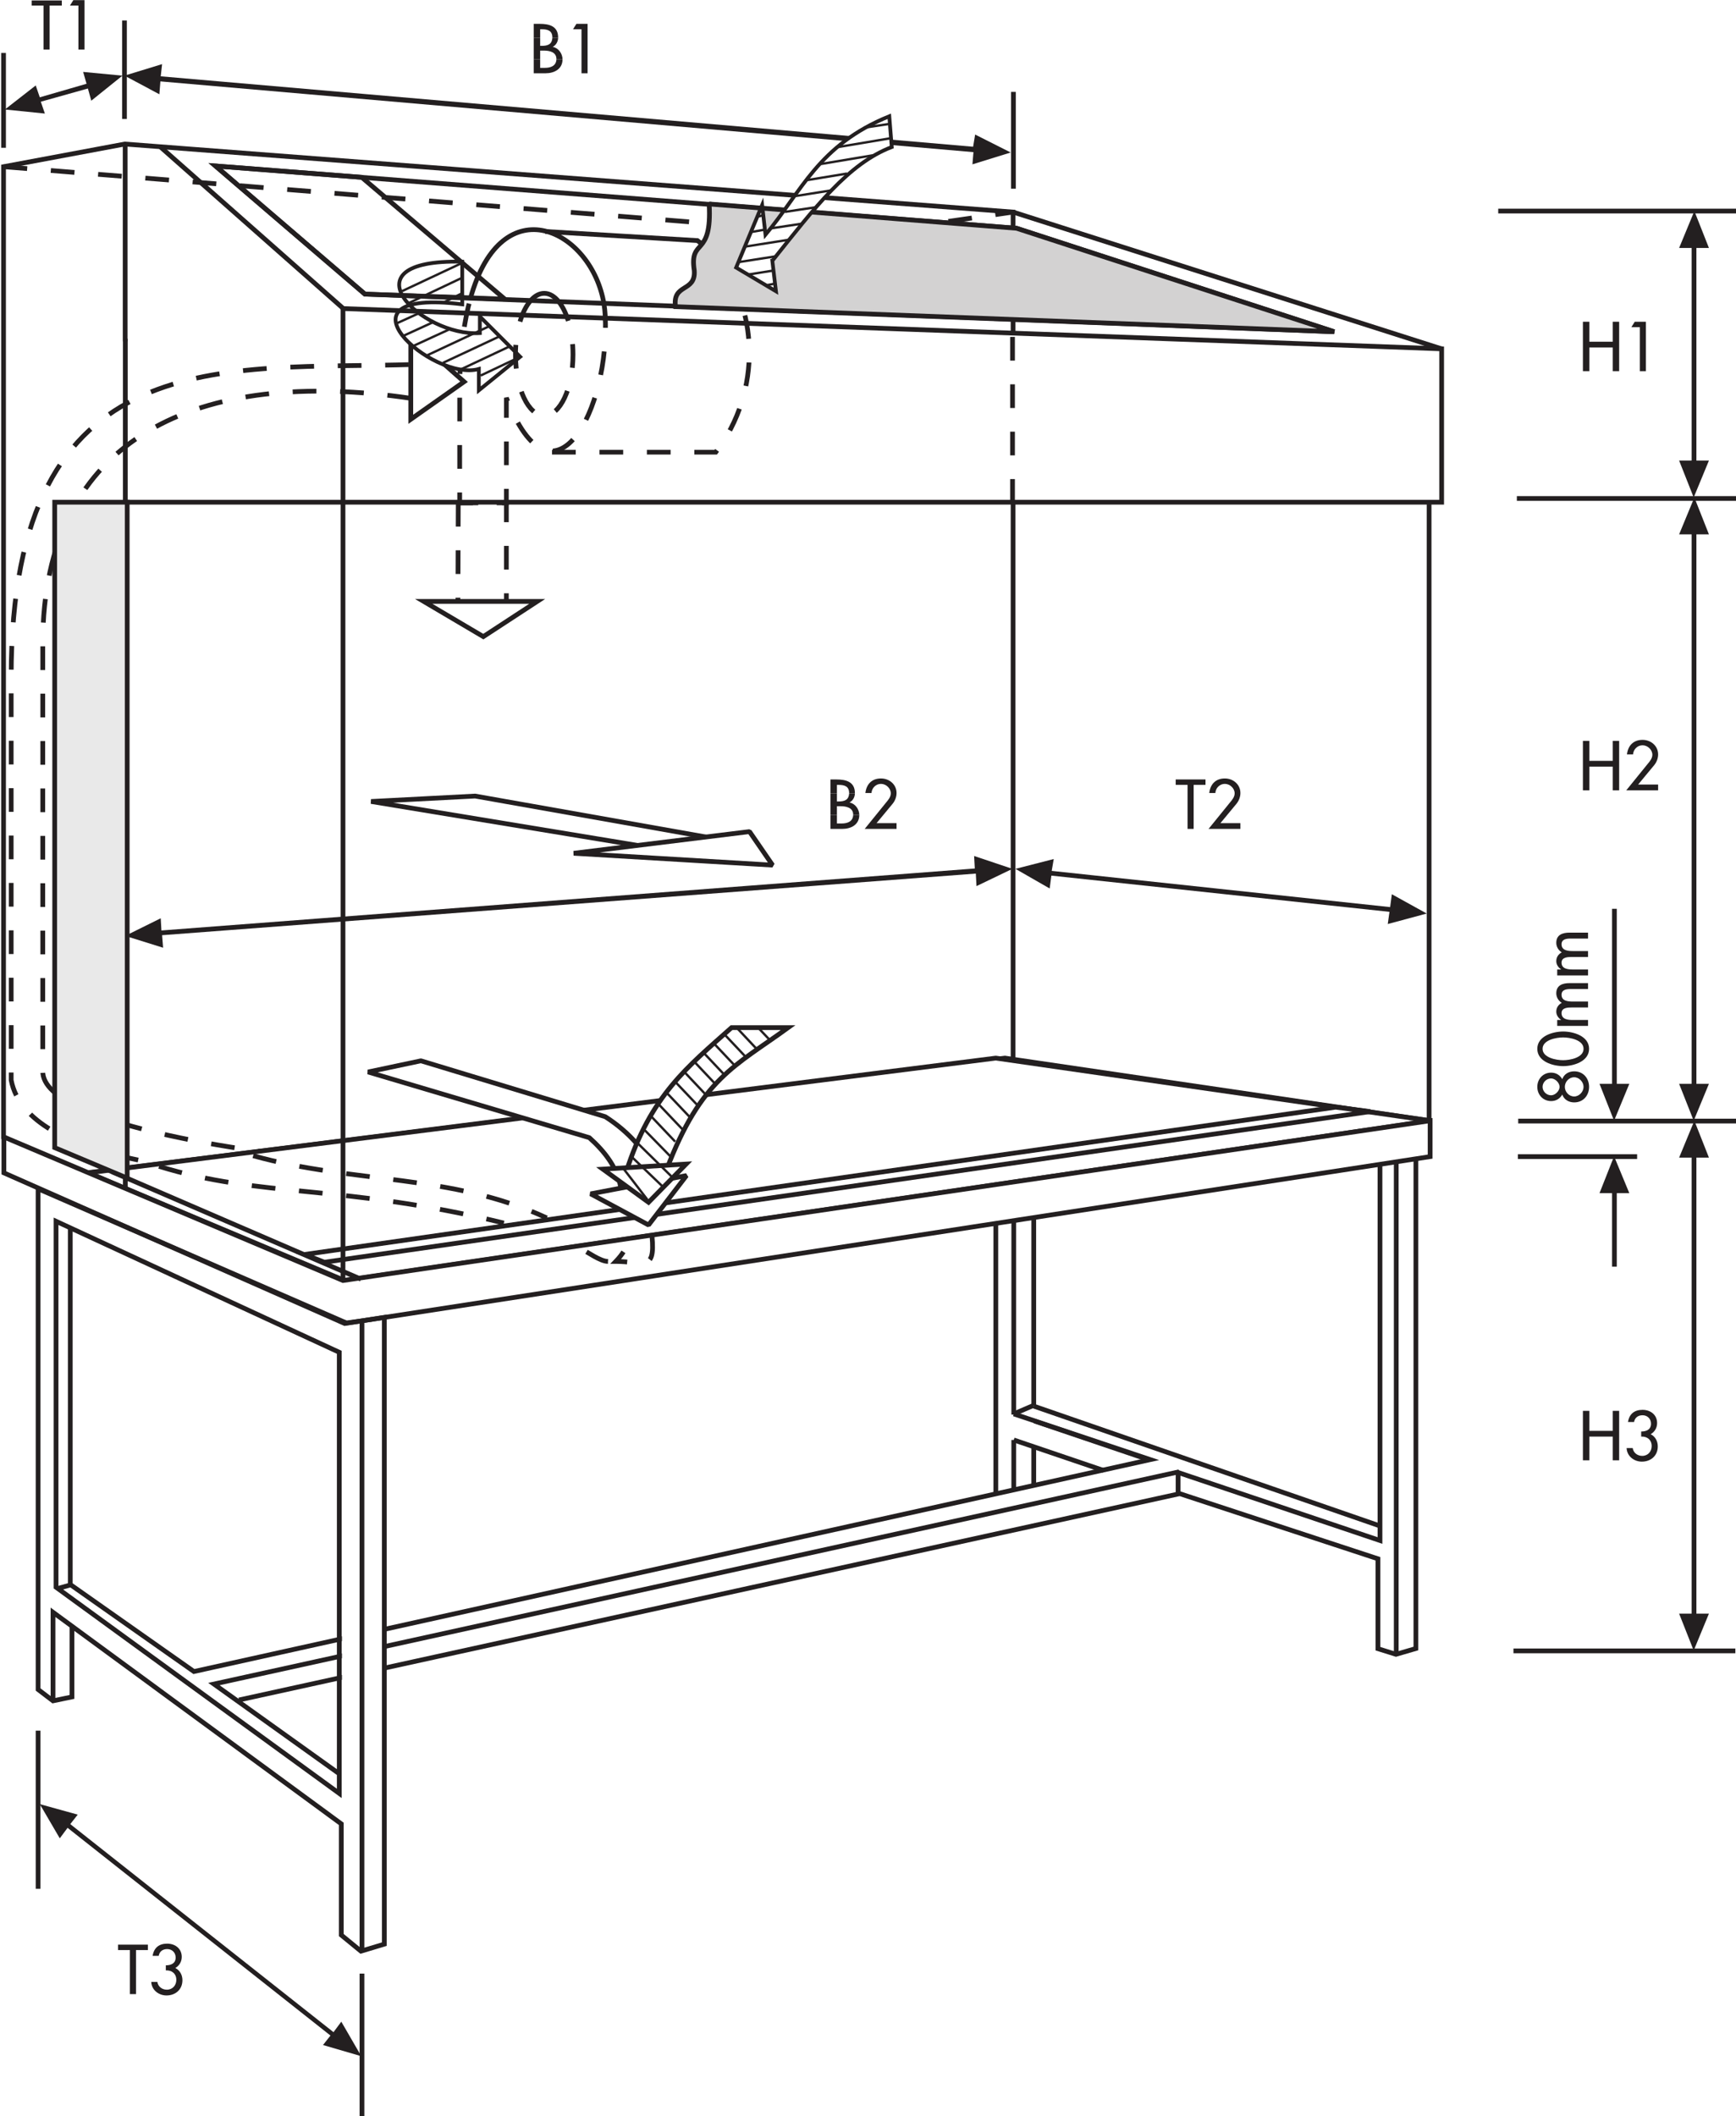 <?xml version="1.0" encoding="UTF-8" standalone="no"?>
<svg xmlns:inkscape="http://www.inkscape.org/namespaces/inkscape" xmlns:sodipodi="http://sodipodi.sourceforge.net/DTD/sodipodi-0.dtd" xmlns="http://www.w3.org/2000/svg" xmlns:svg="http://www.w3.org/2000/svg" width="128.571mm" height="156.721mm" viewBox="0 0 128.571 156.721" version="1.1" id="svg1">
  <defs id="defs1">
    <clipPath id="clipPath6">
      <path d="m 129.974,300.84 h 364.45 v 444.25 h -364.45 z" transform="matrix(1.014,0,0,-1.015,0,427.296)" clip-rule="evenodd" id="path6"></path>
    </clipPath>
    <clipPath id="clipPath8">
      <path d="m 129.974,300.84 h 364.45 v 444.25 h -364.45 z" transform="matrix(1.014,0,0,-1.015,0,427.296)" clip-rule="evenodd" id="path8"></path>
    </clipPath>
    <clipPath id="clipPath10">
      <path d="m 129.974,300.84 h 364.45 v 444.25 h -364.45 z" transform="matrix(1.014,0,0,-1.015,0,427.296)" clip-rule="evenodd" id="path10"></path>
    </clipPath>
    <clipPath id="clipPath12">
      <path d="m 129.974,300.84 h 364.45 v 444.25 h -364.45 z" transform="matrix(1.014,0,0,-1.015,0,427.296)" clip-rule="evenodd" id="path12"></path>
    </clipPath>
    <clipPath id="clipPath14">
      <path d="m 129.974,300.84 h 364.45 v 444.25 h -364.45 z" transform="matrix(1.014,0,0,-1.015,0,427.296)" clip-rule="evenodd" id="path14"></path>
    </clipPath>
    <clipPath id="clipPath16">
      <path d="m 129.974,300.84 h 364.45 v 444.25 h -364.45 z" transform="matrix(1.014,0,0,-1.015,0,427.296)" clip-rule="evenodd" id="path16"></path>
    </clipPath>
    <clipPath id="clipPath18">
      <path d="M 131.828,-329.037 V 121.917 H 501.475 V -329.037" id="path18"></path>
    </clipPath>
    <clipPath id="clipPath20-9">
      <path d="M 131.828,-329.037 V 121.917 H 501.475 V -329.037" id="path20-4"></path>
    </clipPath>
    <clipPath id="clipPath22-3">
      <path d="m 129.974,300.84 h 364.45 v 444.25 h -364.45 z" transform="matrix(1.014,0,0,-1.015,0,427.296)" clip-rule="evenodd" id="path22-9"></path>
    </clipPath>
    <clipPath id="clipPath24-7">
      <path d="m 129.974,300.84 h 364.45 v 444.25 h -364.45 z" transform="matrix(1.014,0,0,-1.015,0,427.296)" clip-rule="evenodd" id="path24-0"></path>
    </clipPath>
    <clipPath id="clipPath26-7">
      <path d="M 131.828,-329.037 V 121.917 H 501.475 V -329.037" id="path26-5"></path>
    </clipPath>
    <clipPath id="clipPath28-6">
      <path d="M 131.828,-329.037 V 121.917 H 501.475 V -329.037" id="path28-7"></path>
    </clipPath>
    <clipPath id="clipPath30-5">
      <path d="m 129.974,300.84 h 364.45 v 444.25 h -364.45 z" transform="matrix(1.014,0,0,-1.015,0,427.296)" clip-rule="evenodd" id="path30-6"></path>
    </clipPath>
    <clipPath id="clipPath32-1">
      <path d="m 129.974,300.84 h 364.45 v 444.25 h -364.45 z" transform="matrix(1.014,0,0,-1.015,0,427.296)" clip-rule="evenodd" id="path32-2"></path>
    </clipPath>
    <clipPath id="clipPath34-5">
      <path d="m 129.974,300.84 h 364.45 v 444.25 h -364.45 z" transform="matrix(1.014,0,0,-1.015,0,427.296)" clip-rule="evenodd" id="path34-2"></path>
    </clipPath>
    <clipPath id="clipPath36-2">
      <path d="m 129.974,300.84 h 364.45 v 444.25 h -364.45 z" transform="matrix(1.014,0,0,-1.015,0,427.296)" clip-rule="evenodd" id="path36-3"></path>
    </clipPath>
    <clipPath id="clipPath38-4">
      <path d="m 129.974,300.84 h 364.45 v 444.25 h -364.45 z" transform="matrix(1.014,0,0,-1.015,0,427.296)" clip-rule="evenodd" id="path38-9"></path>
    </clipPath>
    <clipPath id="clipPath40-7">
      <path d="m 129.974,300.84 h 364.45 v 444.25 h -364.45 z" transform="matrix(1.014,0,0,-1.015,0,427.296)" clip-rule="evenodd" id="path40-6"></path>
    </clipPath>
    <clipPath id="clipPath42-6">
      <path d="m 129.974,300.84 h 364.45 v 444.25 h -364.45 z" transform="matrix(1.014,0,0,-1.015,0,427.296)" clip-rule="evenodd" id="path42-9"></path>
    </clipPath>
    <clipPath id="clipPath44">
      <path d="m 129.974,300.84 h 364.45 v 444.25 h -364.45 z" transform="matrix(1.014,0,0,-1.015,0,427.296)" clip-rule="evenodd" id="path44"></path>
    </clipPath>
    <clipPath id="clipPath46">
      <path d="m 129.974,300.84 h 364.45 v 444.25 h -364.45 z" transform="matrix(1.014,0,0,-1.015,0,427.296)" clip-rule="evenodd" id="path46"></path>
    </clipPath>
    <clipPath id="clipPath48">
      <path d="m 129.974,300.84 h 364.45 v 444.25 h -364.45 z" transform="matrix(1.014,0,0,-1.015,0,427.296)" clip-rule="evenodd" id="path48"></path>
    </clipPath>
    <clipPath id="clipPath50">
      <path d="m 129.974,300.84 h 364.45 v 444.25 h -364.45 z" transform="matrix(1.014,0,0,-1.015,0,427.296)" clip-rule="evenodd" id="path50"></path>
    </clipPath>
    <clipPath id="clipPath52">
      <path d="m 129.974,300.84 h 364.45 v 444.25 h -364.45 z" transform="matrix(1.014,0,0,-1.015,0,427.296)" clip-rule="evenodd" id="path52"></path>
    </clipPath>
    <clipPath id="clipPath54">
      <path d="m 129.974,300.84 h 364.45 v 444.25 h -364.45 z" transform="matrix(1.014,0,0,-1.015,0,427.296)" clip-rule="evenodd" id="path54"></path>
    </clipPath>
    <clipPath id="clipPath56">
      <path d="M 131.828,-329.037 V 121.917 H 501.475 V -329.037" id="path56"></path>
    </clipPath>
    <clipPath id="clipPath58">
      <path d="m 129.974,300.84 h 364.45 v 444.25 h -364.45 z" transform="matrix(1.014,0,0,-1.015,0,427.296)" clip-rule="evenodd" id="path58"></path>
    </clipPath>
    <clipPath id="clipPath60">
      <path d="m 129.974,300.84 h 364.45 v 444.25 h -364.45 z" transform="matrix(1.014,0,0,-1.015,0,427.296)" clip-rule="evenodd" id="path60"></path>
    </clipPath>
    <clipPath id="clipPath62">
      <path d="M 131.828,-329.037 V 121.917 H 501.475 V -329.037" id="path62"></path>
    </clipPath>
    <clipPath id="clipPath64">
      <path d="m 129.974,300.84 h 364.45 v 444.25 h -364.45 z" transform="matrix(1.014,0,0,-1.015,0,427.296)" clip-rule="evenodd" id="path64"></path>
    </clipPath>
    <clipPath id="clipPath66">
      <path d="m 129.974,300.84 h 364.45 v 444.25 h -364.45 z" transform="matrix(1.014,0,0,-1.015,0,427.296)" clip-rule="evenodd" id="path66"></path>
    </clipPath>
    <clipPath id="clipPath68">
      <path d="m 129.974,300.84 h 364.45 v 444.25 h -364.45 z" transform="matrix(1.014,0,0,-1.015,0,427.296)" clip-rule="evenodd" id="path68"></path>
    </clipPath>
    <clipPath id="clipPath70">
      <path d="m 129.974,300.84 h 364.45 v 444.25 h -364.45 z" transform="matrix(1.014,0,0,-1.015,0,427.296)" clip-rule="evenodd" id="path70"></path>
    </clipPath>
    <clipPath id="clipPath72">
      <path d="m 129.974,300.84 h 364.45 v 444.25 h -364.45 z" transform="matrix(1.014,0,0,-1.015,0,427.296)" clip-rule="evenodd" id="path72"></path>
    </clipPath>
    <clipPath id="clipPath74">
      <path d="m 129.974,300.84 h 364.45 v 444.25 h -364.45 z" transform="matrix(1.014,0,0,-1.015,0,427.296)" clip-rule="evenodd" id="path74"></path>
    </clipPath>
    <clipPath id="clipPath76">
      <path d="m 129.974,300.84 h 364.45 v 444.25 h -364.45 z" transform="matrix(1.014,0,0,-1.015,0,427.296)" clip-rule="evenodd" id="path76"></path>
    </clipPath>
    <clipPath id="clipPath78">
      <path d="m 129.974,300.84 h 364.45 v 444.25 h -364.45 z" transform="matrix(1.014,0,0,-1.015,0,427.296)" clip-rule="evenodd" id="path78"></path>
    </clipPath>
    <clipPath id="clipPath80">
      <path d="m 129.974,300.84 h 364.45 v 444.25 h -364.45 z" transform="matrix(1.014,0,0,-1.015,0,427.296)" clip-rule="evenodd" id="path80"></path>
    </clipPath>
    <clipPath id="clipPath82">
      <path d="m 129.974,300.84 h 364.45 v 444.25 h -364.45 z" transform="matrix(1.014,0,0,-1.015,0,427.296)" clip-rule="evenodd" id="path82"></path>
    </clipPath>
    <clipPath id="clipPath84">
      <path d="m 129.974,300.84 h 364.45 v 444.25 h -364.45 z" transform="matrix(1.014,0,0,-1.015,0,427.296)" clip-rule="evenodd" id="path84"></path>
    </clipPath>
    <clipPath id="clipPath86">
      <path d="m 129.974,300.84 h 364.45 v 444.25 h -364.45 z" transform="matrix(1.014,0,0,-1.015,0,427.296)" clip-rule="evenodd" id="path86"></path>
    </clipPath>
    <clipPath id="clipPath88">
      <path d="m 129.974,300.84 h 364.45 v 444.25 h -364.45 z" transform="matrix(1.014,0,0,-1.015,0,427.296)" clip-rule="evenodd" id="path88"></path>
    </clipPath>
    <clipPath id="clipPath90">
      <path d="m 129.974,300.84 h 364.45 v 444.25 h -364.45 z" transform="matrix(1.014,0,0,-1.015,0,427.296)" clip-rule="evenodd" id="path90"></path>
    </clipPath>
    <clipPath id="clipPath92">
      <path d="m 129.974,300.84 h 364.45 v 444.25 h -364.45 z" transform="matrix(1.014,0,0,-1.015,0,427.296)" clip-rule="evenodd" id="path92"></path>
    </clipPath>
    <clipPath id="clipPath94">
      <path d="M 131.828,-329.037 V 121.917 H 501.475 V -329.037" id="path94"></path>
    </clipPath>
    <clipPath id="clipPath96">
      <path d="m 129.974,300.84 h 364.45 v 444.25 h -364.45 z" transform="matrix(1.014,0,0,-1.015,0,427.296)" clip-rule="evenodd" id="path96"></path>
    </clipPath>
    <clipPath id="clipPath98">
      <path d="m 129.974,300.84 h 364.45 v 444.25 h -364.45 z" transform="matrix(1.014,0,0,-1.015,0,427.296)" clip-rule="evenodd" id="path98"></path>
    </clipPath>
    <clipPath id="clipPath100">
      <path d="m 129.974,300.84 h 364.45 v 444.25 h -364.45 z" transform="matrix(1.014,0,0,-1.015,0,427.296)" clip-rule="evenodd" id="path100"></path>
    </clipPath>
    <clipPath id="clipPath102">
      <path d="m 129.974,300.84 h 364.45 v 444.25 h -364.45 z" transform="matrix(1.014,0,0,-1.015,0,427.296)" clip-rule="evenodd" id="path102"></path>
    </clipPath>
    <clipPath id="clipPath104">
      <path d="m 129.974,300.84 h 364.45 v 444.25 h -364.45 z" transform="matrix(1.014,0,0,-1.015,0,427.296)" clip-rule="evenodd" id="path104"></path>
    </clipPath>
    <clipPath id="clipPath106">
      <path d="m 129.974,300.84 h 364.45 v 444.25 h -364.45 z" transform="matrix(1.014,0,0,-1.015,0,427.296)" clip-rule="evenodd" id="path106"></path>
    </clipPath>
    <clipPath id="clipPath108">
      <path d="m 129.974,300.84 h 364.45 v 444.25 h -364.45 z" transform="matrix(1.014,0,0,-1.015,0,427.296)" clip-rule="evenodd" id="path108"></path>
    </clipPath>
    <clipPath id="clipPath110">
      <path d="m 129.974,300.84 h 364.45 v 444.25 h -364.45 z" transform="matrix(1.014,0,0,-1.015,0,427.296)" clip-rule="evenodd" id="path110"></path>
    </clipPath>
    <clipPath id="clipPath112">
      <path d="m 129.974,300.84 h 364.45 v 444.25 h -364.45 z" transform="matrix(1.014,0,0,-1.015,0,427.296)" clip-rule="evenodd" id="path112"></path>
    </clipPath>
    <clipPath id="clipPath114">
      <path d="m 129.974,300.84 h 364.45 v 444.25 h -364.45 z" transform="matrix(1.014,0,0,-1.015,0,427.296)" clip-rule="evenodd" id="path114"></path>
    </clipPath>
    <clipPath id="clipPath116">
      <path d="m 129.974,300.84 h 364.45 v 444.25 h -364.45 z" transform="matrix(1.014,0,0,-1.015,0,427.296)" clip-rule="evenodd" id="path116"></path>
    </clipPath>
    <clipPath id="clipPath118">
      <path d="m 129.974,300.84 h 364.45 v 444.25 h -364.45 z" transform="matrix(1.014,0,0,-1.015,0,427.296)" clip-rule="evenodd" id="path118"></path>
    </clipPath>
    <clipPath id="clipPath120">
      <path d="m 129.974,300.84 h 364.45 v 444.25 h -364.45 z" transform="matrix(1.014,0,0,-1.015,0,427.296)" clip-rule="evenodd" id="path120"></path>
    </clipPath>
    <clipPath id="clipPath122">
      <path d="m 129.974,300.84 h 364.45 v 444.25 h -364.45 z" transform="matrix(1.014,0,0,-1.015,0,427.296)" clip-rule="evenodd" id="path122"></path>
    </clipPath>
    <clipPath id="clipPath124">
      <path d="m 129.974,300.84 h 364.45 v 444.25 h -364.45 z" transform="matrix(1.014,0,0,-1.015,0,427.296)" clip-rule="evenodd" id="path124"></path>
    </clipPath>
    <clipPath id="clipPath126">
      <path d="m 129.974,300.84 h 364.45 v 444.25 h -364.45 z" transform="matrix(1.014,0,0,-1.015,0,427.296)" clip-rule="evenodd" id="path126"></path>
    </clipPath>
    <clipPath id="clipPath128">
      <path d="m 129.974,300.84 h 364.45 v 444.25 h -364.45 z" transform="matrix(1.014,0,0,-1.015,0,427.296)" clip-rule="evenodd" id="path128"></path>
    </clipPath>
    <clipPath id="clipPath130">
      <path d="m 129.974,300.84 h 364.45 v 444.25 h -364.45 z" transform="matrix(1.014,0,0,-1.015,0,427.296)" clip-rule="evenodd" id="path130"></path>
    </clipPath>
    <clipPath id="clipPath132-3">
      <path d="m 129.974,300.84 h 364.45 v 444.25 h -364.45 z" transform="matrix(1.014,0,0,-1.015,0,427.296)" clip-rule="evenodd" id="path132-4"></path>
    </clipPath>
    <clipPath id="clipPath134">
      <path d="m 129.974,300.84 h 364.45 v 444.25 h -364.45 z" transform="matrix(1.014,0,0,-1.015,0,427.296)" clip-rule="evenodd" id="path134"></path>
    </clipPath>
    <clipPath id="clipPath136">
      <path d="m 129.974,300.84 h 364.45 v 444.25 h -364.45 z" transform="matrix(1.014,0,0,-1.015,0,427.296)" clip-rule="evenodd" id="path136"></path>
    </clipPath>
    <clipPath id="clipPath138-0">
      <path d="m 129.974,300.84 h 364.45 v 444.25 h -364.45 z" transform="matrix(1.014,0,0,-1.015,0,427.296)" clip-rule="evenodd" id="path138-9"></path>
    </clipPath>
    <clipPath id="clipPath140-6">
      <path d="m 129.974,300.84 h 364.45 v 444.25 h -364.45 z" transform="matrix(1.014,0,0,-1.015,0,427.296)" clip-rule="evenodd" id="path140-6"></path>
    </clipPath>
    <clipPath id="clipPath142-6">
      <path d="m 129.974,300.84 h 364.45 v 444.25 h -364.45 z" transform="matrix(1.014,0,0,-1.015,0,427.296)" clip-rule="evenodd" id="path142-7"></path>
    </clipPath>
    <clipPath id="clipPath144-4">
      <path d="m 129.974,300.84 h 364.45 v 444.25 h -364.45 z" transform="matrix(1.014,0,0,-1.015,0,427.296)" clip-rule="evenodd" id="path144-9"></path>
    </clipPath>
    <clipPath id="clipPath146-5">
      <path d="m 129.974,300.84 h 364.45 v 444.25 h -364.45 z" transform="matrix(1.014,0,0,-1.015,0,427.296)" clip-rule="evenodd" id="path146-2"></path>
    </clipPath>
    <clipPath id="clipPath148-9">
      <path d="m 129.974,300.84 h 364.45 v 444.25 h -364.45 z" transform="matrix(1.014,0,0,-1.015,0,427.296)" clip-rule="evenodd" id="path148-4"></path>
    </clipPath>
    <clipPath id="clipPath150-4">
      <path d="m 129.974,300.84 h 364.45 v 444.25 h -364.45 z" transform="matrix(1.014,0,0,-1.015,0,427.296)" clip-rule="evenodd" id="path150-7"></path>
    </clipPath>
    <clipPath id="clipPath152-9">
      <path d="M 131.828,-329.037 V 121.917 H 501.475 V -329.037" id="path152-7"></path>
    </clipPath>
    <clipPath id="clipPath154-0">
      <path d="m 129.974,300.84 h 364.45 v 444.25 h -364.45 z" transform="matrix(1.014,0,0,-1.015,0,427.296)" clip-rule="evenodd" id="path154-2"></path>
    </clipPath>
    <clipPath id="clipPath156-8">
      <path d="m 129.974,300.84 h 364.45 v 444.25 h -364.45 z" transform="matrix(1.014,0,0,-1.015,0,427.296)" clip-rule="evenodd" id="path156-8"></path>
    </clipPath>
    <clipPath id="clipPath158-5">
      <path d="m 129.974,300.84 h 364.45 v 444.25 h -364.45 z" transform="matrix(1.014,0,0,-1.015,0,427.296)" clip-rule="evenodd" id="path158-0"></path>
    </clipPath>
    <clipPath id="clipPath160-2">
      <path d="m 129.974,300.84 h 364.45 v 444.25 h -364.45 z" transform="matrix(1.014,0,0,-1.015,0,427.296)" clip-rule="evenodd" id="path160-3"></path>
    </clipPath>
    <clipPath id="clipPath162-5">
      <path d="m 129.974,300.84 h 364.45 v 444.25 h -364.45 z" transform="matrix(1.014,0,0,-1.015,0,427.296)" clip-rule="evenodd" id="path162-2"></path>
    </clipPath>
    <clipPath id="clipPath164-7">
      <path d="m 129.974,300.84 h 364.45 v 444.25 h -364.45 z" transform="matrix(1.014,0,0,-1.015,0,427.296)" clip-rule="evenodd" id="path164-5"></path>
    </clipPath>
    <clipPath id="clipPath166-0">
      <path d="m 129.974,300.84 h 364.45 v 444.25 h -364.45 z" transform="matrix(1.014,0,0,-1.015,0,427.296)" clip-rule="evenodd" id="path166-8"></path>
    </clipPath>
    <clipPath id="clipPath168-2">
      <path d="m 129.974,300.84 h 364.45 v 444.25 h -364.45 z" transform="matrix(1.014,0,0,-1.015,0,427.296)" clip-rule="evenodd" id="path168-3"></path>
    </clipPath>
    <clipPath id="clipPath170-4">
      <path d="m 129.974,300.84 h 364.45 v 444.25 h -364.45 z" transform="matrix(1.014,0,0,-1.015,0,427.296)" clip-rule="evenodd" id="path170-8"></path>
    </clipPath>
    <clipPath id="clipPath172-8">
      <path d="m 129.974,300.84 h 364.45 v 444.25 h -364.45 z" transform="matrix(1.014,0,0,-1.015,0,427.296)" clip-rule="evenodd" id="path172-6"></path>
    </clipPath>
    <clipPath id="clipPath174-2">
      <path d="m 129.974,300.84 h 364.45 v 444.25 h -364.45 z" transform="matrix(1.014,0,0,-1.015,0,427.296)" clip-rule="evenodd" id="path174-9"></path>
    </clipPath>
    <clipPath id="clipPath176-0">
      <path d="m 129.974,300.84 h 364.45 v 444.25 h -364.45 z" transform="matrix(1.014,0,0,-1.015,0,427.296)" clip-rule="evenodd" id="path176-3"></path>
    </clipPath>
    <clipPath id="clipPath178-7">
      <path d="m 129.974,300.84 h 364.45 v 444.25 h -364.45 z" transform="matrix(1.014,0,0,-1.015,0,427.296)" clip-rule="evenodd" id="path178-1"></path>
    </clipPath>
    <clipPath id="clipPath180-2">
      <path d="m 129.974,300.84 h 364.45 v 444.25 h -364.45 z" transform="matrix(1.014,0,0,-1.015,0,427.296)" clip-rule="evenodd" id="path180-7"></path>
    </clipPath>
    <clipPath id="clipPath182-3">
      <path d="m 129.974,300.84 h 364.45 v 444.25 h -364.45 z" transform="matrix(1.014,0,0,-1.015,0,427.296)" clip-rule="evenodd" id="path182-9"></path>
    </clipPath>
    <clipPath id="clipPath184-0">
      <path d="m 129.974,300.84 h 364.45 v 444.25 h -364.45 z" transform="matrix(1.014,0,0,-1.015,0,427.296)" clip-rule="evenodd" id="path184-4"></path>
    </clipPath>
    <clipPath id="clipPath186-7">
      <path d="m 129.974,300.84 h 364.45 v 444.25 h -364.45 z" transform="matrix(1.014,0,0,-1.015,0,427.296)" clip-rule="evenodd" id="path186-2"></path>
    </clipPath>
    <clipPath id="clipPath188-7">
      <path d="m 129.974,300.84 h 364.45 v 444.25 h -364.45 z" transform="matrix(1.014,0,0,-1.015,0,427.296)" clip-rule="evenodd" id="path188-6"></path>
    </clipPath>
    <clipPath id="clipPath190-6">
      <path d="m 129.974,300.84 h 364.45 v 444.25 h -364.45 z" transform="matrix(1.014,0,0,-1.015,0,427.296)" clip-rule="evenodd" id="path190-4"></path>
    </clipPath>
  </defs>
  <g id="layer1" transform="translate(39.423,-59.796)">
    <rect style="fill:#ffffff;stroke-width:0.177" id="rect11658" width="128.571" height="156.721" x="-39.423" y="59.796"></rect>
    <g id="g4" transform="matrix(0.265,0,0,0.265,-85.275,25.647)">
      <g id="g5"></g>
      <path id="path5-7" d="m 259.947,-264.376 c 0.117,0.728 0.198,1.469 0.241,2.22 1.15,20.128 -11.07,43.348 -20.991,17.684 v 22.356 h -9.92 v -25.663 c 0.167,-7.318 0.997,-13.197 2.284,-17.832 m -12.653,21.257 c -44.857,-6.65 -78.239,8.032 -78.239,52.091 v 90.954 c -0.345,12.08 51.812,18.276 59.236,18.522 7.424,0.247 31.707,3.208 37.802,12.361 3.389,5.09 25.993,15.336 34.704,3.673 l -9.072,1.366 c -2.447,3.098 -3.299,5.945 -8.351,5.546 -6.264,2.015 -16.088,-0.776 -23.328,-6.912 -16.498,-13.982 -44.028,-11.966 -47.741,-12.64 -4.595,-0.836 -46.508,-1.811 -49.964,-19.955 v -85.769 c 0,-72.128 45.602,-65.153 85.745,-66.438 z" style="fill:none;stroke:#231f20;stroke-width:1.008;stroke-linecap:butt;stroke-linejoin:miter;stroke-miterlimit:4;stroke-dasharray:5.04, 5.04;stroke-dashoffset:0;stroke-opacity:1" transform="matrix(1.315,0,0,1.314,0,561.26)" clip-path="url(#clipPath6)"></path>
      <path id="path7-2" d="m 230.212,-247.883 -11.324,-10.014 v 18 z" style="fill:#ffffff;fill-opacity:1;fill-rule:nonzero;stroke:#231f20;stroke-width:1.008;stroke-linecap:butt;stroke-linejoin:miter;stroke-miterlimit:4;stroke-dasharray:none;stroke-opacity:1" transform="matrix(1.315,0,0,1.314,0,561.26)" clip-path="url(#clipPath8)"></path>
      <path id="path9-2" d="m 229.821,-273.416 c -25.704,-0.577 -8.712,15.984 3.745,15.192 v -3.529 l 8.567,8.569 -8.784,7.128 v -4.536 c -9.793,2.808 -32.4,-17.281 -3.528,-13.752 v -9.072" style="fill:#ffffff;fill-opacity:1;fill-rule:nonzero;stroke:none" transform="matrix(1.315,0,0,1.314,0,561.26)" clip-path="url(#clipPath10)"></path>
      <path id="path11-4" d="m 229.821,-273.416 c -25.704,-0.577 -8.712,15.984 3.745,15.192 v -3.529 l 8.567,8.569 -8.784,7.128 v -4.536 c -9.793,2.808 -32.4,-17.281 -3.528,-13.752 z" style="fill:none;stroke:#231f20;stroke-width:0.8;stroke-linecap:butt;stroke-linejoin:miter;stroke-miterlimit:4;stroke-dasharray:none;stroke-opacity:1" transform="matrix(1.315,0,0,1.314,0,561.26)" clip-path="url(#clipPath12)"></path>
      <path id="path13-3" d="m 229.858,-266.737 -3.879,1.939 m 3.879,-5.228 -11.551,5.481 m 11.298,-8.516 -12.563,5.902 m 18.634,7.42 -13.322,6.239 m -1.771,-8.937 -4.805,2.192 m 7.756,-0.253 -6.07,2.782 m 9.527,-1.264 -7.504,3.457 m 18.128,-1.94 -11.889,5.565 m 14.081,-3.457 -10.202,4.806 m 12.528,-2.635 -8.397,3.984" style="fill:none;stroke:#231f20;stroke-width:0.5;stroke-linecap:butt;stroke-linejoin:miter;stroke-miterlimit:4;stroke-dasharray:none;stroke-opacity:1" transform="matrix(1.315,0,0,1.314,0,561.26)" clip-path="url(#clipPath14)"></path>
      <path id="path15-0" d="m 347.035,-5.614 v -17.207 m 0,-5.4 v -41.328 m -3.815,0.72 v 62.784 l 4.607,0.359 3.457,-1.513 v -14.398 m 0.144,-5.256 24.408,8.279" style="fill:none;stroke:#231f20;stroke-width:1.008;stroke-linecap:butt;stroke-linejoin:miter;stroke-miterlimit:4;stroke-dasharray:none;stroke-opacity:1" transform="matrix(1.315,0,0,1.314,0,561.26)" clip-path="url(#clipPath16)"></path>
      <path id="path17-2" d="m 333.355,-9.286 1.873,11.377 26.352,-7.056 -3.096,-9.792 z" style="fill:#ffffff;fill-opacity:1;fill-rule:nonzero;stroke:none" transform="matrix(1.315,0,0,1.314,0,561.26)" clip-path="url(#clipPath18)"></path>
      <path id="path19-8" d="m 346.891,-258.549 v -25.416 l -188.783,-14.471 -25.776,4.822 v 206.785 m 214.559,-16.848 V -221.829 M 158.18,-298.436 v 41.976 m 46.368,-6.984 233.424,8.567 v 32.616 h -279.36 m -12.097,154.44 V 7.921 l 26.281,18.505 36.394,-8.069 4.743,-1.052 162.119,-35.95 -29.017,-9.721 m 88.488,-62.351 -90.359,-13.32 -195.192,24.409 m 54.503,22.895 v 8.64 M 432.5,-82.725 V 21.531 l -4.234,1.237 -3.831,-1.199 V 2.451 l -42.479,-13.969 m 42.912,-69.551 v 79.632 l -43.129,-14.544 m 43.129,11.448 -73.584,-25.488 m 0,-0.072 v -39.816" style="fill:none;stroke:#231f20;stroke-width:1.008;stroke-linecap:butt;stroke-linejoin:miter;stroke-miterlimit:4;stroke-dasharray:none;stroke-opacity:1" transform="matrix(1.315,0,0,1.314,0,561.26)" clip-path="url(#clipPath20-9)"></path>
      <path id="path21-0" d="m 204.836,-56.733 230.687,-33.984 -92.303,-13.32 -192.888,24.409 z" style="fill:#ffffff;fill-opacity:1;fill-rule:nonzero;stroke:#231f20;stroke-width:1.008;stroke-linecap:butt;stroke-linejoin:bevel;stroke-miterlimit:4;stroke-dasharray:none;stroke-opacity:1" transform="matrix(1.315,0,0,1.314,0,561.26)" clip-path="url(#clipPath22-3)"></path>
      <path id="path23-2" d="m 381.956,-15.909 v 4.608 m -15.841,-5.04 -19.08,-6.48" style="fill:none;stroke:#231f20;stroke-width:1.008;stroke-linecap:butt;stroke-linejoin:miter;stroke-miterlimit:4;stroke-dasharray:none;stroke-opacity:1" transform="matrix(1.315,0,0,1.314,0,561.26)" clip-path="url(#clipPath24-7)"></path>
      <path id="path25-0" d="m 132.404,-87.261 v 7.633 l 72.432,32.038 230.687,-35.494 v -7.633 l -231.048,33.984 z" style="fill:#ffffff;fill-opacity:1;fill-rule:nonzero;stroke:none" transform="matrix(1.315,0,0,1.314,0,561.26)" clip-path="url(#clipPath26-7)"></path>
      <path id="path27-1" d="m 132.404,-87.261 v 7.633 l 72.432,32.038 230.687,-35.494 v -7.633 L 204.475,-56.733 Z M 203.683,48.171 177.044,29.091 382.172,-16.054 M 143.492,-69.332 V 8.5 l 60.191,43.847 V 19.554 -41.469 Z m 38.879,101.807 199.801,-43.848 m -226.728,-68.472 52.848,22.824 M 435.307,-90.5 v -131.329" style="fill:none;stroke:#231f20;stroke-width:1.008;stroke-linecap:butt;stroke-linejoin:miter;stroke-miterlimit:4;stroke-dasharray:none;stroke-opacity:1" transform="matrix(1.315,0,0,1.314,0,561.26)" clip-path="url(#clipPath28-6)"></path>
      <path id="path29-2" d="m 210.451,-158.613 58.465,9.648 14.76,-1.728 -51.12,-9.072 z" style="fill:#ffffff;fill-opacity:1;fill-rule:nonzero;stroke:#231f20;stroke-width:1.008;stroke-linecap:butt;stroke-linejoin:bevel;stroke-miterlimit:4;stroke-dasharray:none;stroke-opacity:1" transform="matrix(1.315,0,0,1.314,0,561.26)" clip-path="url(#clipPath30-5)"></path>
      <path id="path31-3" d="m 295.772,-145.077 -4.896,-7.128 -37.368,4.608 z" style="fill:#ffffff;fill-opacity:1;fill-rule:nonzero;stroke:#231f20;stroke-width:1.008;stroke-linecap:butt;stroke-linejoin:bevel;stroke-miterlimit:4;stroke-dasharray:none;stroke-opacity:1" transform="matrix(1.315,0,0,1.314,0,561.26)" clip-path="url(#clipPath32-1)"></path>
      <path id="path33-5" d="m 200.515,-60.62 222.265,-32.042 -7.345,-0.935 -219.095,31.32 z" style="fill:#ffffff;fill-opacity:1;fill-rule:nonzero;stroke:#231f20;stroke-width:1.008;stroke-linecap:butt;stroke-linejoin:miter;stroke-miterlimit:4;stroke-dasharray:none;stroke-opacity:1" transform="matrix(1.315,0,0,1.314,0,561.26)" clip-path="url(#clipPath34-5)"></path>
      <path id="path35-6" d="m 209.804,-101.084 11.231,-2.377 39.169,11.881 c 4.752,3.023 10.224,8.351 10.872,14.327 l -7.488,1.368 c -0.504,-4.535 -3.455,-8.28 -6.768,-11.232 l -47.016,-13.967" style="fill:#ffffff;fill-opacity:1;fill-rule:nonzero;stroke:none" transform="matrix(1.315,0,0,1.314,0,561.26)" clip-path="url(#clipPath36-2)"></path>
      <path id="path37-5" d="m 209.804,-101.084 11.231,-2.377 39.169,11.881 c 4.752,3.023 10.224,8.351 10.872,14.327 l -7.488,1.368 c -0.504,-4.535 -3.455,-8.28 -6.768,-11.232 z" style="fill:none;stroke:#231f20;stroke-width:1.008;stroke-linecap:butt;stroke-linejoin:bevel;stroke-miterlimit:4;stroke-dasharray:none;stroke-opacity:1" transform="matrix(1.315,0,0,1.314,0,561.26)" clip-path="url(#clipPath38-4)"></path>
      <path id="path39-9" d="m 257.108,-75.165 20.376,-3.889 -8.064,10.513 z" style="fill:#ffffff;fill-opacity:1;fill-rule:nonzero;stroke:#231f20;stroke-width:1.008;stroke-linecap:butt;stroke-linejoin:bevel;stroke-miterlimit:4;stroke-dasharray:none;stroke-opacity:1" transform="matrix(1.315,0,0,1.314,0,561.26)" clip-path="url(#clipPath40-7)"></path>
      <path id="path41-6" d="M 213.044,38.955 H 204.26 V 9.507 h 8.784 z" style="fill:#ffffff;fill-opacity:1;fill-rule:nonzero;stroke:none" transform="matrix(1.315,0,0,1.314,0,561.26)" clip-path="url(#clipPath42-6)"></path>
      <path id="path43-3" d="m 299.084,-110.517 c -11.16,8.136 -18.505,10.8 -25.848,30.24 l -8.567,0.432 c 5.182,-16.272 13.103,-22.392 22.39,-30.672 h 12.025" style="fill:#ffffff;fill-opacity:1;fill-rule:nonzero;stroke:none" transform="matrix(1.315,0,0,1.314,0,561.26)" clip-path="url(#clipPath44)"></path>
      <path id="path45-5" d="m 299.084,-110.517 c -11.16,8.136 -18.505,10.8 -25.848,30.24 l -8.567,0.432 c 5.182,-16.272 13.103,-22.392 22.39,-30.672 z" style="fill:none;stroke:#231f20;stroke-width:1.008;stroke-linecap:butt;stroke-linejoin:miter;stroke-miterlimit:4;stroke-dasharray:none;stroke-opacity:1" transform="matrix(1.315,0,0,1.314,0,561.26)" clip-path="url(#clipPath46)"></path>
      <path id="path47-0" d="m 277.402,-81.5 -7.991,8.134 -9.711,-7.054 z" style="fill:#ffffff;fill-opacity:1;fill-rule:nonzero;stroke:none" transform="matrix(1.315,0,0,1.314,0,561.26)" clip-path="url(#clipPath48)"></path>
      <path id="path49-2" d="m 277.402,-81.5 -7.991,8.134 -9.711,-7.054 z M 208.508,85.539 V -47.805 M 428.323,22.778 V -81.861 M 142.844,32.662 V 13.826 l 61.272,45.001 v 23.649 l 4.176,3.423 4.968,-1.497 V 17.455 -48.896 l -4.968,0.763 -3.034,0.425 -0.783,-0.313 -64.799,-28.224 V 30.243 l 3.168,2.419 4.032,-0.839 V 16.908 m 11.337,-273.935 v 180.503" style="fill:none;stroke:#231f20;stroke-width:1.008;stroke-linecap:butt;stroke-linejoin:miter;stroke-miterlimit:4;stroke-dasharray:none;stroke-opacity:1" transform="matrix(1.315,0,0,1.314,0,561.26)" clip-path="url(#clipPath50)"></path>
      <path id="path51-8" d="m 385.267,-162.141 h 2.52 v -1.152 h -6.336 v 1.152 h 2.521 v 9.36 h 1.295 z" style="fill:#231f20;fill-opacity:1;fill-rule:nonzero;stroke:none" transform="matrix(1.315,0,0,1.314,0,561.26)" clip-path="url(#clipPath52)"></path>
      <path id="path53-3" d="m 390.956,-154.005 3.456,-4.176 c 0.504,-0.648 0.791,-1.44 0.791,-2.232 0,-1.8 -1.511,-3.096 -3.312,-3.096 -1.944,0 -3.095,1.224 -3.311,3.096 h 1.296 c 0.071,-1.08 0.936,-1.944 2.015,-1.944 1.081,0 2.089,0.936 2.089,2.016 0,0.72 -0.505,1.368 -0.936,1.872 l -4.609,5.688 h 6.768 v -1.224 h -4.247" style="fill:#231f20;fill-opacity:1;fill-rule:nonzero;stroke:none" transform="matrix(1.315,0,0,1.314,0,561.26)" clip-path="url(#clipPath54)"></path>
      <path id="path55-8" d="M 208.508,121.917 V 90.67 M 139.676,39.004 v 33.623" style="fill:none;stroke:#231f20;stroke-width:1.008;stroke-linecap:butt;stroke-linejoin:miter;stroke-miterlimit:4;stroke-dasharray:none;stroke-opacity:1" transform="matrix(1.315,0,0,1.314,0,561.26)" clip-path="url(#clipPath56)"></path>
      <path id="path57-1" d="m 160.486,85.668 h 2.52 v -1.153 h -6.336 v 1.153 h 2.52 v 9.359 h 1.296 z" style="fill:#231f20;fill-opacity:1;fill-rule:nonzero;stroke:none" transform="matrix(1.315,0,0,1.314,0,561.26)" clip-path="url(#clipPath58)"></path>
      <path id="path59-1" d="m 166.822,89.988 c 1.296,-0.072 2.232,0.719 2.232,2.016 0,1.151 -0.792,2.087 -2.016,2.087 -1.008,0 -1.872,-0.648 -2.016,-1.656 h -1.296 c 0.072,1.729 1.584,2.881 3.24,2.881 1.872,0 3.384,-1.225 3.384,-3.24 0,-1.08 -0.504,-2.088 -1.512,-2.592 0.864,-0.505 1.368,-1.369 1.368,-2.376 0,-1.728 -1.368,-2.809 -3.096,-2.809 -1.728,0 -2.808,0.865 -3.096,2.592 h 1.296 c 0.144,-0.864 0.792,-1.44 1.8,-1.44 1.008,0 1.8,0.72 1.8,1.801 0,1.223 -0.936,1.656 -2.088,1.656 v 1.08" style="fill:#231f20;fill-opacity:1;fill-rule:nonzero;stroke:none" transform="matrix(1.315,0,0,1.314,0,561.26)" clip-path="url(#clipPath60)"></path>
      <path id="path61-9" d="m 449.996,-284.181 h 50.76 m -46.584,201.097 h 25.344 m 21.24,-7.561 h -46.513 m 46.154,112.68 h -47.162 m 0.721,-245.088 h 47.519" style="fill:none;stroke:#231f20;stroke-width:1.008;stroke-linecap:butt;stroke-linejoin:miter;stroke-miterlimit:4;stroke-dasharray:none;stroke-opacity:1" transform="matrix(1.315,0,0,1.314,0,561.26)" clip-path="url(#clipPath62)"></path>
      <path id="path63-5" d="m 469.364,-256.389 v -4.249 h -1.368 v 10.514 h 1.368 v -5.04 h 4.968 v 5.04 h 1.367 v -10.514 h -1.367 v 4.249 z" style="fill:#231f20;fill-opacity:1;fill-rule:nonzero;stroke:none" transform="matrix(1.315,0,0,1.314,0,561.26)" clip-path="url(#clipPath64)"></path>
      <path id="path65-4" d="m 480.092,-259.484 v 9.36 h 1.296 v -10.514 h -2.376 l -0.72,1.154 z" style="fill:#231f20;fill-opacity:1;fill-rule:nonzero;stroke:none" transform="matrix(1.315,0,0,1.314,0,561.26)" clip-path="url(#clipPath66)"></path>
      <path id="path67-6" d="m 469.364,-167.253 v -4.248 h -1.368 v 10.512 h 1.368 v -5.04 h 4.968 v 5.04 h 1.367 v -10.512 h -1.367 v 4.248 z" style="fill:#231f20;fill-opacity:1;fill-rule:nonzero;stroke:none" transform="matrix(1.315,0,0,1.314,0,561.26)" clip-path="url(#clipPath68)"></path>
      <path id="path69-4" d="m 479.731,-162.213 3.457,-4.176 c 0.504,-0.648 0.792,-1.44 0.792,-2.232 0,-1.8 -1.512,-3.096 -3.312,-3.096 -1.944,0 -3.096,1.224 -3.313,3.096 h 1.296 c 0.073,-1.08 0.937,-1.944 2.017,-1.944 1.08,0 2.088,0.936 2.088,2.016 0,0.72 -0.504,1.368 -0.936,1.872 l -4.608,5.688 h 6.768 v -1.224 h -4.249" style="fill:#231f20;fill-opacity:1;fill-rule:nonzero;stroke:none" transform="matrix(1.315,0,0,1.314,0,561.26)" clip-path="url(#clipPath70)"></path>
      <path id="path71-8" d="m 469.364,-24.765 v -4.248 h -1.368 V -18.5 h 1.368 v -5.041 h 4.968 v 5.041 h 1.367 v -10.513 h -1.367 v 4.248 z" style="fill:#231f20;fill-opacity:1;fill-rule:nonzero;stroke:none" transform="matrix(1.315,0,0,1.314,0,561.26)" clip-path="url(#clipPath72)"></path>
      <path id="path73-6" d="m 480.38,-23.541 c 1.296,-0.073 2.231,0.72 2.231,2.016 0,1.152 -0.791,2.088 -2.015,2.088 -1.008,0 -1.872,-0.647 -2.016,-1.656 h -1.296 c 0.071,1.727 1.584,2.881 3.239,2.881 1.873,0 3.385,-1.225 3.385,-3.242 0,-1.079 -0.504,-2.087 -1.512,-2.591 0.864,-0.504 1.368,-1.367 1.368,-2.375 0,-1.73 -1.368,-2.809 -3.096,-2.809 -1.729,0 -2.808,0.863 -3.096,2.591 h 1.296 c 0.144,-0.862 0.792,-1.441 1.8,-1.441 1.008,0 1.8,0.722 1.8,1.802 0,1.223 -0.937,1.657 -2.088,1.657 v 1.079" style="fill:#231f20;fill-opacity:1;fill-rule:nonzero;stroke:none" transform="matrix(1.315,0,0,1.314,0,561.26)" clip-path="url(#clipPath74)"></path>
      <path id="path75-7" d="m 308.084,-160.341 v -2.952 h 1.296 c 2.016,0 3.887,0.504 3.887,2.88 v 0.072 h -1.223 v -0.072 c 0,-1.44 -1.009,-1.728 -2.232,-1.728 h -0.361 v 1.8 h -1.367" style="fill:#231f20;fill-opacity:1;fill-rule:nonzero;stroke:none" transform="matrix(1.315,0,0,1.314,0,561.26)" clip-path="url(#clipPath76)"></path>
      <path id="path77-4" d="m 308.084,-155.733 v -4.608 h 1.367 v 1.728 h 0.288 c 1.296,0 2.233,-0.288 2.305,-1.728 h 1.223 c 0,0.792 -0.431,1.584 -1.152,1.944 1.225,0.216 2.09,1.44 2.09,2.664 h -1.297 v -0.072 c 0,-1.512 -1.512,-1.8 -2.665,-1.8 h -0.792 v 1.872 h -1.367" style="fill:#231f20;fill-opacity:1;fill-rule:nonzero;stroke:none" transform="matrix(1.315,0,0,1.314,0,561.26)" clip-path="url(#clipPath78)"></path>
      <path id="path79-8" d="m 308.084,-155.733 v 2.952 h 2.519 c 1.801,0 3.602,-0.864 3.602,-2.952 h -1.297 c -0.072,1.44 -1.297,1.8 -2.448,1.8 h -1.009 v -1.8 h -1.367" style="fill:#231f20;fill-opacity:1;fill-rule:nonzero;stroke:none" transform="matrix(1.315,0,0,1.314,0,561.26)" clip-path="url(#clipPath80)"></path>
      <path id="path81-2" d="m 317.876,-154.005 3.456,-4.176 c 0.504,-0.648 0.792,-1.44 0.792,-2.232 0,-1.8 -1.513,-3.096 -3.312,-3.096 -1.944,0 -3.096,1.224 -3.312,3.096 h 1.296 c 0.072,-1.08 0.935,-1.944 2.016,-1.944 1.079,0 2.088,0.936 2.088,2.016 0,0.72 -0.504,1.368 -0.936,1.872 l -4.609,5.688 h 6.769 v -1.224 h -4.248" style="fill:#231f20;fill-opacity:1;fill-rule:nonzero;stroke:none" transform="matrix(1.315,0,0,1.314,0,561.26)" clip-path="url(#clipPath82)"></path>
      <path id="path83-8" d="m 346.964,-288.933 v -20.591" style="fill:none;stroke:#231f20;stroke-width:1.008;stroke-linecap:butt;stroke-linejoin:miter;stroke-miterlimit:4;stroke-dasharray:none;stroke-opacity:1" transform="matrix(1.315,0,0,1.314,0,561.26)" clip-path="url(#clipPath84)"></path>
      <path id="path85-9" d="m 245.012,-321.044 v -2.953 h 1.295 c 2.018,0 3.889,0.504 3.889,2.88 v 0.073 h -1.224 v -0.073 c 0,-1.44 -1.008,-1.728 -2.231,-1.728 h -0.361 v 1.801 h -1.368" style="fill:#231f20;fill-opacity:1;fill-rule:nonzero;stroke:none" transform="matrix(1.315,0,0,1.314,0,561.26)" clip-path="url(#clipPath86)"></path>
      <path id="path87-8" d="m 245.012,-316.436 v -4.608 h 1.368 v 1.728 h 0.289 c 1.295,0 2.231,-0.288 2.303,-1.728 h 1.224 c 0,0.792 -0.431,1.584 -1.152,1.944 1.223,0.215 2.089,1.438 2.089,2.664 h -1.296 v -0.073 c 0,-1.511 -1.512,-1.8 -2.665,-1.8 h -0.792 v 1.873 h -1.368" style="fill:#231f20;fill-opacity:1;fill-rule:nonzero;stroke:none" transform="matrix(1.315,0,0,1.314,0,561.26)" clip-path="url(#clipPath88)"></path>
      <path id="path89-5" d="m 245.012,-316.436 v 2.952 h 2.52 c 1.8,0 3.601,-0.865 3.601,-2.952 h -1.296 c -0.072,1.439 -1.297,1.798 -2.449,1.798 h -1.008 v -1.798 h -1.368" style="fill:#231f20;fill-opacity:1;fill-rule:nonzero;stroke:none" transform="matrix(1.315,0,0,1.314,0,561.26)" clip-path="url(#clipPath90)"></path>
      <path id="path91-0" d="m 255.164,-322.845 v 9.361 h 1.296 v -10.513 h -2.376 l -0.72,1.152 z" style="fill:#231f20;fill-opacity:1;fill-rule:nonzero;stroke:none" transform="matrix(1.315,0,0,1.314,0,561.26)" clip-path="url(#clipPath92)"></path>
      <path id="path93-6" d="m 158.035,-303.765 v -20.952 m -25.703,6.911 v 20.162" style="fill:none;stroke:#231f20;stroke-width:1.008;stroke-linecap:butt;stroke-linejoin:miter;stroke-miterlimit:4;stroke-dasharray:none;stroke-opacity:1" transform="matrix(1.315,0,0,1.314,0,561.26)" clip-path="url(#clipPath94)"></path>
      <path id="path95-5" d="m 142.124,-327.885 h 2.592 v -1.152 h -6.409 v 1.152 h 2.52 v 9.361 h 1.297 z" style="fill:#231f20;fill-opacity:1;fill-rule:nonzero;stroke:none" transform="matrix(1.315,0,0,1.314,0,561.26)" clip-path="url(#clipPath96)"></path>
      <path id="path97-7" d="m 148.243,-327.885 v 9.361 h 1.297 v -10.513 h -2.376 l -0.72,1.152 z" style="fill:#231f20;fill-opacity:1;fill-rule:nonzero;stroke:none" transform="matrix(1.315,0,0,1.314,0,561.26)" clip-path="url(#clipPath98)"></path>
      <path id="path99-7" d="m 347.035,-28.366 4.177,-1.799 m -207.47,38.961 3.134,-0.875 m 57.599,-271.654 V -56.95" style="fill:none;stroke:#231f20;stroke-width:1.008;stroke-linecap:butt;stroke-linejoin:miter;stroke-miterlimit:4;stroke-dasharray:none;stroke-opacity:1" transform="matrix(1.315,0,0,1.314,0,561.26)" clip-path="url(#clipPath100)"></path>
      <path id="path101-8" d="m 427.027,-136.149 -71.928,-7.704 0.432,-2.52 -8.135,2.088 7.272,4.176 0.359,-2.736 71.857,7.704 -0.361,2.592 8.281,-2.232 -7.416,-4.104 z" style="fill:#231f20;fill-opacity:1;fill-rule:nonzero;stroke:none" transform="matrix(1.315,0,0,1.314,0,561.26)" clip-path="url(#clipPath102)"></path>
      <path id="path103-3" d="m 338.756,-144.357 -172.872,13.176 -0.144,-2.592 -7.56,3.744 8.063,2.52 -0.215,-2.664 172.944,-13.104 0.143,2.664 7.633,-3.672 -8.137,-2.736 z" style="fill:#231f20;fill-opacity:1;fill-rule:nonzero;stroke:none" transform="matrix(1.315,0,0,1.314,0,561.26)" clip-path="url(#clipPath104)"></path>
      <path id="path105-3" d="m 338.396,-297.86 -172.656,-14.976 0.288,-2.593 -7.993,2.449 7.416,3.96 0.217,-2.738 172.8,15.049 -0.216,2.592 8.136,-2.521 -7.561,-3.815 z" style="fill:#231f20;fill-opacity:1;fill-rule:nonzero;stroke:none" transform="matrix(1.315,0,0,1.314,0,561.26)" clip-path="url(#clipPath106)"></path>
      <path id="path107-9" d="m 140.252,-307.436 10.008,-2.809 0.72,2.593 6.624,-5.328 -8.352,-0.792 0.72,2.52 -9.936,2.88 -0.864,-2.521 -6.552,5.111 8.496,0.866 z" style="fill:#231f20;fill-opacity:1;fill-rule:nonzero;stroke:none" transform="matrix(1.315,0,0,1.314,0,561.26)" clip-path="url(#clipPath108)"></path>
      <path id="path109-7" d="m 145.94,59.667 55.872,44.178 -1.584,2.016 8.136,2.377 -4.248,-7.345 -1.656,2.233 -55.945,-44.25 1.585,-2.017 -8.064,-2.232 4.248,7.272 z" style="fill:#231f20;fill-opacity:1;fill-rule:nonzero;stroke:none" transform="matrix(1.315,0,0,1.314,0,561.26)" clip-path="url(#clipPath110)"></path>
      <path id="path111-5" d="m 492.115,-231.117 v -45.215 h 2.664 l -3.096,-7.849 -3.24,7.849 h 2.664 v 45.215 h -2.664 l 3.097,7.848 3.239,-7.848 z" style="fill:#231f20;fill-opacity:1;fill-rule:nonzero;stroke:none" transform="matrix(1.315,0,0,1.314,0,561.26)" clip-path="url(#clipPath112)"></path>
      <path id="path113-7" d="m 475.195,-98.565 v -37.224 h -1.007 v 37.224 h -2.665 l 3.096,7.848 3.241,-7.848 z" style="fill:#231f20;fill-opacity:1;fill-rule:nonzero;stroke:none" transform="matrix(1.315,0,0,1.314,0,561.26)" clip-path="url(#clipPath114)"></path>
      <path id="path115-5" d="m 475.195,-75.309 v 15.624 h -1.007 v -15.624 h -2.665 l 3.096,-7.849 3.241,7.849 z" style="fill:#231f20;fill-opacity:1;fill-rule:nonzero;stroke:none" transform="matrix(1.315,0,0,1.314,0,561.26)" clip-path="url(#clipPath116)"></path>
      <path id="path117-1" d="m 492.115,-98.565 v -116.856 h 2.664 l -3.096,-7.848 -3.24,7.848 h 2.664 v 116.856 h -2.664 l 3.097,7.848 3.239,-7.848 z" style="fill:#231f20;fill-opacity:1;fill-rule:nonzero;stroke:none" transform="matrix(1.315,0,0,1.314,0,561.26)" clip-path="url(#clipPath118)"></path>
      <path id="path119-2" d="M 492.115,14.115 V -82.87 h 2.664 l -3.096,-7.847 -3.24,7.847 h 2.664 v 96.985 h -2.664 l 3.097,7.848 3.239,-7.848 z" style="fill:#231f20;fill-opacity:1;fill-rule:nonzero;stroke:none" transform="matrix(1.315,0,0,1.314,0,561.26)" clip-path="url(#clipPath120)"></path>
      <path id="path121-6" d="m 292.651,-110.559 2.415,2.55" style="fill:#ffffff;fill-opacity:1;fill-rule:nonzero;stroke:#231f20;stroke-width:0.5;stroke-linecap:butt;stroke-linejoin:miter;stroke-miterlimit:4;stroke-dasharray:none;stroke-opacity:1" transform="matrix(1.315,0,0,1.314,0,561.26)" clip-path="url(#clipPath122)"></path>
      <path id="path123-0" d="m 288.224,-110.424 4.025,4.293" style="fill:#ffffff;fill-opacity:1;fill-rule:nonzero;stroke:#231f20;stroke-width:0.5;stroke-linecap:butt;stroke-linejoin:miter;stroke-miterlimit:4;stroke-dasharray:none;stroke-opacity:1" transform="matrix(1.315,0,0,1.314,0,561.26)" clip-path="url(#clipPath124)"></path>
      <path id="path125-3" d="m 285.674,-108.949 4.427,4.697" style="fill:#ffffff;fill-opacity:1;fill-rule:nonzero;stroke:#231f20;stroke-width:0.5;stroke-linecap:butt;stroke-linejoin:miter;stroke-miterlimit:4;stroke-dasharray:none;stroke-opacity:1" transform="matrix(1.315,0,0,1.314,0,561.26)" clip-path="url(#clipPath126)"></path>
      <path id="path127-0" d="m 283.259,-107.204 4.428,4.696" style="fill:#ffffff;fill-opacity:1;fill-rule:nonzero;stroke:#231f20;stroke-width:0.5;stroke-linecap:butt;stroke-linejoin:miter;stroke-miterlimit:4;stroke-dasharray:none;stroke-opacity:1" transform="matrix(1.315,0,0,1.314,0,561.26)" clip-path="url(#clipPath128)"></path>
      <path id="path129-8" d="m 280.978,-105.326 4.428,4.697" style="fill:#ffffff;fill-opacity:1;fill-rule:nonzero;stroke:#231f20;stroke-width:0.5;stroke-linecap:butt;stroke-linejoin:miter;stroke-miterlimit:4;stroke-dasharray:none;stroke-opacity:1" transform="matrix(1.315,0,0,1.314,0,561.26)" clip-path="url(#clipPath130)"></path>
      <path id="path131-7" d="m 279.099,-103.313 4.428,4.696" style="fill:#ffffff;fill-opacity:1;fill-rule:nonzero;stroke:#231f20;stroke-width:0.5;stroke-linecap:butt;stroke-linejoin:miter;stroke-miterlimit:4;stroke-dasharray:none;stroke-opacity:1" transform="matrix(1.315,0,0,1.314,0,561.26)" clip-path="url(#clipPath132-3)"></path>
      <path id="path133" d="m 276.953,-101.166 4.428,4.696" style="fill:#ffffff;fill-opacity:1;fill-rule:nonzero;stroke:#231f20;stroke-width:0.5;stroke-linecap:butt;stroke-linejoin:miter;stroke-miterlimit:4;stroke-dasharray:none;stroke-opacity:1" transform="matrix(1.315,0,0,1.314,0,561.26)" clip-path="url(#clipPath134)"></path>
      <path id="path135" d="m 274.94,-99.154 4.965,5.234" style="fill:#ffffff;fill-opacity:1;fill-rule:nonzero;stroke:#231f20;stroke-width:0.5;stroke-linecap:butt;stroke-linejoin:miter;stroke-miterlimit:4;stroke-dasharray:none;stroke-opacity:1" transform="matrix(1.315,0,0,1.314,0,561.26)" clip-path="url(#clipPath136)"></path>
      <path id="path137" d="m 273.33,-96.604 4.964,5.233" style="fill:#ffffff;fill-opacity:1;fill-rule:nonzero;stroke:#231f20;stroke-width:0.5;stroke-linecap:butt;stroke-linejoin:miter;stroke-miterlimit:4;stroke-dasharray:none;stroke-opacity:1" transform="matrix(1.315,0,0,1.314,0,561.26)" clip-path="url(#clipPath138-0)"></path>
      <path id="path139" d="m 271.72,-94.055 4.964,5.232" style="fill:#ffffff;fill-opacity:1;fill-rule:nonzero;stroke:#231f20;stroke-width:0.5;stroke-linecap:butt;stroke-linejoin:miter;stroke-miterlimit:4;stroke-dasharray:none;stroke-opacity:1" transform="matrix(1.315,0,0,1.314,0,561.26)" clip-path="url(#clipPath140-6)"></path>
      <path id="path141" d="m 270.11,-91.506 4.964,5.233" style="fill:#ffffff;fill-opacity:1;fill-rule:nonzero;stroke:#231f20;stroke-width:0.5;stroke-linecap:butt;stroke-linejoin:miter;stroke-miterlimit:4;stroke-dasharray:none;stroke-opacity:1" transform="matrix(1.315,0,0,1.314,0,561.26)" clip-path="url(#clipPath142-6)"></path>
      <path id="path143" d="m 268.365,-88.956 5.77,5.903" style="fill:#ffffff;fill-opacity:1;fill-rule:nonzero;stroke:#231f20;stroke-width:0.5;stroke-linecap:butt;stroke-linejoin:miter;stroke-miterlimit:4;stroke-dasharray:none;stroke-opacity:1" transform="matrix(1.315,0,0,1.314,0,561.26)" clip-path="url(#clipPath144-4)"></path>
      <path id="path145" d="m 266.89,-86.139 7.647,7.515" style="fill:#ffffff;fill-opacity:1;fill-rule:nonzero;stroke:#231f20;stroke-width:0.5;stroke-linecap:butt;stroke-linejoin:miter;stroke-miterlimit:4;stroke-dasharray:none;stroke-opacity:1" transform="matrix(1.315,0,0,1.314,0,561.26)" clip-path="url(#clipPath146-5)"></path>
      <path id="path147" d="m 265.816,-83.053 6.575,6.308" style="fill:#ffffff;fill-opacity:1;fill-rule:nonzero;stroke:#231f20;stroke-width:0.5;stroke-linecap:butt;stroke-linejoin:miter;stroke-miterlimit:4;stroke-dasharray:none;stroke-opacity:1" transform="matrix(1.315,0,0,1.314,0,561.26)" clip-path="url(#clipPath148-9)"></path>
      <path id="path149" d="m 264.206,-80.37 4.964,6.442" style="fill:#ffffff;fill-opacity:1;fill-rule:nonzero;stroke:#231f20;stroke-width:0.5;stroke-linecap:butt;stroke-linejoin:miter;stroke-miterlimit:4;stroke-dasharray:none;stroke-opacity:1" transform="matrix(1.315,0,0,1.314,0,561.26)" clip-path="url(#clipPath150-4)"></path>
      <path id="path151" d="m 132.332,-293.614 180.629,14.538 33.93,-4.889" style="fill:none;stroke:#231f20;stroke-width:1.008;stroke-linecap:butt;stroke-linejoin:miter;stroke-miterlimit:4;stroke-dasharray:5.04, 5.04;stroke-dashoffset:0;stroke-opacity:1" transform="matrix(1.315,0,0,1.314,0,561.26)" clip-path="url(#clipPath152-9)"></path>
      <path id="path153" d="m 231.561,-265.611 c 6.712,-24.16 25.859,-14.518 28.386,1.235" style="fill:none;stroke:#231f20;stroke-width:1.008;stroke-linecap:butt;stroke-linejoin:miter;stroke-miterlimit:4;stroke-dasharray:none;stroke-opacity:1" transform="matrix(1.315,0,0,1.314,0,561.26)" clip-path="url(#clipPath154-0)"></path>
      <path id="path155" d="m 248.902,-232.898 h 34.793 c 9.927,-12.892 9.16,-31.277 -0.279,-41.727" style="fill:none;stroke:#231f20;stroke-width:1.008;stroke-linecap:butt;stroke-linejoin:miter;stroke-miterlimit:4;stroke-dasharray:5.04, 5.04;stroke-dashoffset:0;stroke-opacity:1" transform="matrix(1.315,0,0,1.314,0,561.26)" clip-path="url(#clipPath156-8)"></path>
      <path id="path157" d="m 283.416,-274.625 c -1.087,-1.204 -2.289,-2.302 -3.603,-3.274 l -32.349,-1.941 m 2.885,14.949 c -0.909,-1.14 -1.968,-1.794 -3.101,-1.794 -1.048,0 -2.034,0.561 -2.895,1.548" style="fill:none;stroke:#231f20;stroke-width:1.008;stroke-linecap:butt;stroke-linejoin:miter;stroke-miterlimit:4;stroke-dasharray:none;stroke-opacity:1" transform="matrix(1.315,0,0,1.314,0,561.26)" clip-path="url(#clipPath158-5)"></path>
      <path id="path159" d="m 244.353,-265.137 c -1.916,2.197 -3.215,6.505 -3.215,11.464 0,7.188 2.732,13.011 6.11,13.011 3.379,0 6.111,-5.823 6.111,-13.011 0,-4.78 -1.208,-8.955 -3.01,-11.218 m 96.422,42.754 v -35.712 m -117.798,35.733 -0.072,22.104 h 10.296 v -22.104 z" style="fill:none;stroke:#231f20;stroke-width:1.008;stroke-linecap:butt;stroke-linejoin:miter;stroke-miterlimit:4;stroke-dasharray:5.04, 5.04;stroke-dashoffset:0;stroke-opacity:1" transform="matrix(1.315,0,0,1.314,0,561.26)" clip-path="url(#clipPath160-2)"></path>
      <path id="path161" d="m 234.302,-193.676 11.447,-7.487 h -24.12 z" style="fill:#ffffff;fill-opacity:1;fill-rule:nonzero;stroke:none" transform="matrix(1.315,0,0,1.314,0,561.26)" clip-path="url(#clipPath162-5)"></path>
      <path id="path163" d="m 234.302,-193.676 11.447,-7.487 h -24.12 z m -29.754,-69.768 -38.859,-34.362 m 181.202,13.841 91.081,29.088" style="fill:none;stroke:#231f20;stroke-width:1.008;stroke-linecap:butt;stroke-linejoin:miter;stroke-miterlimit:4;stroke-dasharray:none;stroke-opacity:1" transform="matrix(1.315,0,0,1.314,0,561.26)" clip-path="url(#clipPath164-7)"></path>
      <path id="path165" d="m 177.383,-293.768 170.25,13.25 67.5,22 -206,-8 z" style="fill:none;stroke:#231f20;stroke-width:1.008;stroke-linecap:square;stroke-linejoin:miter;stroke-miterlimit:4;stroke-dasharray:none;stroke-opacity:1" transform="matrix(1.315,0,0,1.314,0,561.26)" clip-path="url(#clipPath166-0)"></path>
      <path id="path167" d="m 282.299,-285.684 65.334,5.166 67.5,22 -140,-5.333 c -0.667,-5 4.333,-3 4,-7.667 -1.084,-7.141 3.833,-2.5 3.166,-14.166" style="fill:#d3d2d2;fill-opacity:1;fill-rule:nonzero;stroke:none" transform="matrix(1.315,0,0,1.314,0,561.26)" clip-path="url(#clipPath168-2)"></path>
      <path id="path169" d="m 282.299,-285.684 65.334,5.166 67.5,22 -140,-5.333 c -0.667,-5 4.333,-3 4,-7.667 -1.084,-7.141 3.833,-2.5 3.166,-14.166 z" style="fill:none;stroke:#231f20;stroke-width:1.008;stroke-linecap:butt;stroke-linejoin:miter;stroke-miterlimit:4;stroke-dasharray:none;stroke-opacity:1" transform="matrix(1.315,0,0,1.314,0,561.26)" clip-path="url(#clipPath170-4)"></path>
      <path id="path171" d="m 295.723,-273.601 0.77,6.474 -8.463,-5.035 5.529,-13.311 0.708,6.327 c 7.636,-9.101 11.209,-19.073 26.313,-25.198 l 0.521,6.547 c -9.249,3.518 -16.398,12.934 -25.378,24.196" style="fill:#ffffff;fill-opacity:1;fill-rule:nonzero;stroke:none" transform="matrix(1.315,0,0,1.314,0,561.26)" clip-path="url(#clipPath172-8)"></path>
      <path id="path173" d="m 295.723,-273.601 0.77,6.474 -8.463,-5.035 5.529,-13.311 0.708,6.327 c 7.636,-9.101 11.209,-19.073 26.313,-25.198 l 0.521,6.547 c -9.249,3.518 -16.398,12.934 -25.378,24.196 z" style="fill:none;stroke:#231f20;stroke-width:0.8;stroke-linecap:butt;stroke-linejoin:miter;stroke-miterlimit:4;stroke-dasharray:none;stroke-opacity:1" transform="matrix(1.315,0,0,1.314,0,561.26)" clip-path="url(#clipPath174-2)"></path>
      <path id="path175" d="m 320.449,-302.69 -4.904,0.728 m 5.347,2.286 -11.147,1.872 m 7.453,1.743 -11.146,1.872 m 5.562,2.027 -8.555,1.407 m 5.1,2.187 -7.496,1.194 m 4.277,2.379 -6.555,0.993 m 3.748,2.484 -6.557,0.993 m 3.804,2.42 -9.387,1.48 m 6.405,2.072 -7.734,1.216 m 7.162,1.827 -5.076,0.803 m 3.238,-9.499 -2.711,0.476 m 4.854,11.006 -1.708,0.329 m -0.585,-14.911 -1.406,0.363" style="fill:none;stroke:#231f20;stroke-width:0.5;stroke-linecap:butt;stroke-linejoin:miter;stroke-miterlimit:4;stroke-dasharray:none;stroke-opacity:1" transform="matrix(1.315,0,0,1.314,0,561.26)" clip-path="url(#clipPath176-0)"></path>
      <path id="path177" d="m 143.204,-84.991 v -137.27 h 15.408 v 143.745 z" style="fill:#e9e9e9;fill-opacity:1;fill-rule:nonzero;stroke:#231f20;stroke-width:1.008;stroke-linecap:butt;stroke-linejoin:miter;stroke-miterlimit:4;stroke-dasharray:none;stroke-opacity:1" transform="matrix(1.315,0,0,1.314,0,561.26)" clip-path="url(#clipPath178-7)"></path>
      <path id="path179" d="m 165.383,-81.018 c 21.75,6.75 39.25,3.75 73.281,12.065 m -53.281,-14.315 c 21.5,6 42,3.75 62.401,13.226 m 22.37,3.922 c 0.72,7.703 -1.872,5.327 -7.704,5.327 1.656,-1.728 2.017,-2.664 3.024,-4.68 m -4.68,4.68 c -1.656,0 -4.32,-2.016 -5.688,-2.664" style="fill:none;stroke:#231f20;stroke-width:1.008;stroke-linecap:butt;stroke-linejoin:miter;stroke-miterlimit:4;stroke-dasharray:5.04, 5.04;stroke-dashoffset:0;stroke-opacity:1" transform="matrix(1.315,0,0,1.314,0,561.26)" clip-path="url(#clipPath180-2)"></path>
      <path id="path181" d="m 464.156,-97.918 c 0,-1.065 0.868,-2.044 1.987,-2.044 1.065,0 1.989,1.008 1.989,2.044 0,1.036 -0.924,2.044 -1.989,2.044 -1.119,0 -1.987,-0.981 -1.987,-2.044 m 1.987,3.303 c 1.96,0 3.164,-1.511 3.164,-3.303 0,-1.792 -1.204,-3.304 -3.164,-3.304 -1.133,0 -2.155,0.573 -2.533,1.666 -0.49,-0.868 -1.33,-1.387 -2.366,-1.387 -1.722,0 -2.94,1.345 -2.94,3.025 0,1.679 1.218,3.023 2.94,3.023 1.036,0 1.876,-0.517 2.366,-1.386 0.378,1.092 1.4,1.666 2.533,1.666 m -6.719,-3.303 c 0,-0.952 0.812,-1.792 1.82,-1.792 0.84,0 1.792,0.91 1.792,1.792 0,0.881 -0.952,1.792 -1.792,1.792 -1.008,0 -1.82,-0.84 -1.82,-1.792" style="fill:#231f20;fill-opacity:1;fill-rule:nonzero;stroke:none" transform="matrix(1.315,0,0,1.314,0,561.26)" clip-path="url(#clipPath182-3)"></path>
      <path id="path183" d="m 459.424,-106.01 c 0,-1.89 2.912,-2.422 4.368,-2.422 1.456,0 4.34,0.532 4.34,2.422 0,1.89 -2.884,2.422 -4.34,2.422 -1.456,0 -4.368,-0.532 -4.368,-2.422 m 9.883,0 c 0,-2.716 -3.345,-3.682 -5.501,-3.682 -2.17,0 -5.502,0.951 -5.502,3.682 0,2.729 3.332,3.681 5.502,3.681 2.156,0 5.501,-0.965 5.501,-3.681" style="fill:#231f20;fill-opacity:1;fill-rule:nonzero;stroke:none" transform="matrix(1.315,0,0,1.314,0,561.26)" clip-path="url(#clipPath184-0)"></path>
      <path id="path185" d="m 463.358,-112.142 v -0.028 c -0.574,-0.365 -1.022,-1.022 -1.022,-1.736 0,-0.854 0.433,-1.47 1.162,-1.89 -0.7,-0.407 -1.162,-1.19 -1.162,-2.016 0,-1.722 1.344,-2.17 2.828,-2.17 h 3.92 v 1.26 h -3.71 c -0.84,0 -1.918,0.112 -1.918,1.218 0,1.343 1.4,1.442 2.408,1.442 h 3.22 v 1.26 h -3.472 c -0.854,0 -2.156,0.042 -2.156,1.204 0,1.344 1.386,1.456 2.408,1.456 h 3.22 v 1.26 h -6.552 v -1.26 h 0.826" style="fill:#231f20;fill-opacity:1;fill-rule:nonzero;stroke:none" transform="matrix(1.315,0,0,1.314,0,561.26)" clip-path="url(#clipPath186-7)"></path>
      <path id="path187" d="m 463.358,-122.88 v -0.028 c -0.574,-0.364 -1.022,-1.022 -1.022,-1.736 0,-0.854 0.433,-1.47 1.162,-1.89 -0.7,-0.406 -1.162,-1.19 -1.162,-2.016 0,-1.722 1.344,-2.17 2.828,-2.17 h 3.92 v 1.26 h -3.71 c -0.84,0 -1.918,0.112 -1.918,1.218 0,1.344 1.4,1.442 2.408,1.442 h 3.22 v 1.26 h -3.472 c -0.854,0 -2.156,0.042 -2.156,1.204 0,1.344 1.386,1.456 2.408,1.456 h 3.22 v 1.26 h -6.552 v -1.26 h 0.826" style="fill:#231f20;fill-opacity:1;fill-rule:nonzero;stroke:none" transform="matrix(1.315,0,0,1.314,0,561.26)" clip-path="url(#clipPath188-7)"></path>
      <path id="path189" d="m 177.383,-293.768 31.078,2.412 30.409,25.902 -29.737,-1.064 z" style="fill:none;stroke:#231f20;stroke-width:1.008;stroke-linecap:square;stroke-linejoin:miter;stroke-miterlimit:4;stroke-dasharray:none;stroke-opacity:1" transform="matrix(1.315,0,0,1.314,0,561.26)" clip-path="url(#clipPath190-6)"></path>
    </g>
  </g>
</svg>
